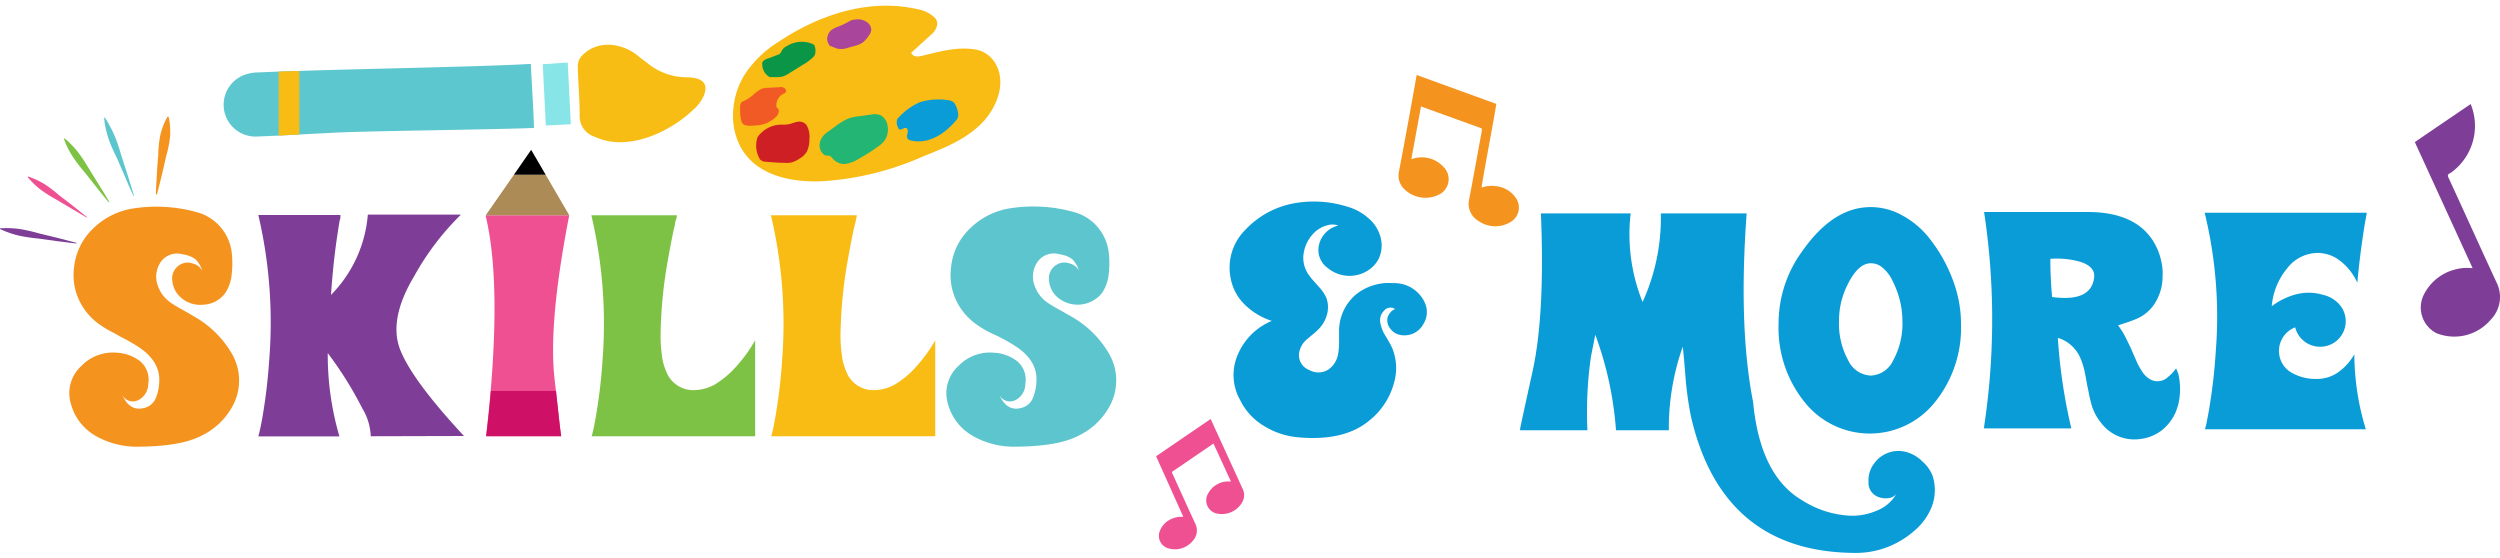 <svg xmlns="http://www.w3.org/2000/svg" viewBox="0 0 300 67"><defs><style>.cls-1{fill:#0a9cd7;}.cls-2{fill:#f5931f;}.cls-3{fill:#7e3e97;}.cls-4{fill:#ee5092;}.cls-5{fill:#7dc245;}.cls-6{fill:#f8bc15;}.cls-7{fill:#5cc5cd;}.cls-8{fill:#ac8b56;}.cls-9{fill:#ce1167;}.cls-10{fill:#22b573;}.cls-11{fill:#ce1f24;}.cls-12{fill:#f15a24;}.cls-13{fill:#0b9647;}.cls-14{fill:#a9459a;}.cls-15{fill:#5dc7cf;}.cls-16{fill:#f8bd14;}.cls-17{fill:#87e5e8;}</style></defs><g id="Layer_3" data-name="Layer 3"><path class="cls-1" d="M147.67,33.34a6.4,6.4,0,0,1,1.8-5.79,10.6,10.6,0,0,1,5.44-3.08,13.43,13.43,0,0,1,6.8.34,6.41,6.41,0,0,1,2.52,1.39,4.46,4.46,0,0,1,1.49,2.5,3.75,3.75,0,0,1-.3,2.4,3.68,3.68,0,0,1-1.57,1.53,4.09,4.09,0,0,1-4.51-.46,2.65,2.65,0,0,1-1.06-2.79,3.09,3.09,0,0,1,2.3-2.31l0,0,0,0-.18-.07a2.26,2.26,0,0,0-.71-.05,3.56,3.56,0,0,0-2.29,1.31,4.4,4.4,0,0,0-1,2.47,3.54,3.54,0,0,0,.76,2.4,6.24,6.24,0,0,0,.49.6l.29.32.28.32a5,5,0,0,1,.92,1.32,3.26,3.26,0,0,1,.14,1.89,3.9,3.9,0,0,1-.85,1.7,6.11,6.11,0,0,1-.72.7l-.41.34-.41.35a2.67,2.67,0,0,0-1,1.72,1.88,1.88,0,0,0,1.2,2,2.22,2.22,0,0,0,2.35-.07,2.87,2.87,0,0,0,1.16-2,9.58,9.58,0,0,0,.09-1.22l0-.62v-.58a5.74,5.74,0,0,1,2-4.54,6.28,6.28,0,0,1,4.49-1.38,4,4,0,0,1,3.81,2.37,2.67,2.67,0,0,1-.19,2.54,2.56,2.56,0,0,1-2.19,1.35,2.22,2.22,0,0,1-1.24-.3,2.19,2.19,0,0,1-.76-.87,1.5,1.5,0,0,1-.07-1.06,1.64,1.64,0,0,1,.87-.93,1,1,0,0,0-1.33.21,1.6,1.6,0,0,0-.46,1.34,4.3,4.3,0,0,0,.64,1.68l.24.4.23.41a5.14,5.14,0,0,1,.39.79,6.33,6.33,0,0,1,.13,4.14,8.6,8.6,0,0,1-2.95,4.43q-3,2.49-8.5,2a9.29,9.29,0,0,1-4.06-1.33,7.36,7.36,0,0,1-2.91-3.12,6.11,6.11,0,0,1-.3-5.46,7.53,7.53,0,0,1,4.09-4.06,8.2,8.2,0,0,1-3.16-1.87A5.92,5.92,0,0,1,147.67,33.34Z"/><path class="cls-1" d="M231.93,57.15a5.62,5.62,0,0,1-.09,3.58,7.23,7.23,0,0,1-2.07,2.92,10.83,10.83,0,0,1-3.28,2,10.52,10.52,0,0,1-3.73.7q-13.74,0-18.51-12a30.26,30.26,0,0,1-1.36-4.49,40.8,40.8,0,0,1-.66-5c-.17-2.08-.27-3.16-.31-3.23a29.43,29.43,0,0,0-1.66,10h-6.34a41.63,41.63,0,0,0-2.42-11.29l-.07-.16s-.17.86-.52,2.64a47.11,47.11,0,0,0-.42,8.81h-8.08v0l0-.08,0-.07q0-.12,1.5-6.93t1-18.94h10.77a21.73,21.73,0,0,0,1.43,10.63,24.28,24.28,0,0,0,2.19-10.63h10.3q-1,13.6.77,22.62.84,8.84,5.88,11.8a11.73,11.73,0,0,0,5.9,1.86,7.47,7.47,0,0,0,3.08-.62,4.62,4.62,0,0,0,2.33-2,1.36,1.36,0,0,1-1,.51,2.34,2.34,0,0,1-1.09-.12,1.8,1.8,0,0,1-1.25-1.82,3.39,3.39,0,0,1,.7-2.26,3.58,3.58,0,0,1,1.86-1.31,3.45,3.45,0,0,1,2.06,0,4.2,4.2,0,0,1,1.84,1.1A4.33,4.33,0,0,1,231.93,57.15Z"/><path class="cls-1" d="M234.45,33.9a14.69,14.69,0,0,1,.87,4.93,14.2,14.2,0,0,1-3.2,9.52,10,10,0,0,1-15.49,0,14.2,14.2,0,0,1-3.2-9.52,14.64,14.64,0,0,1,2.8-8.63q3.39-4.86,7.4-5.3a7.68,7.68,0,0,1,4.55.9,10.49,10.49,0,0,1,3.57,3.09A18.15,18.15,0,0,1,234.45,33.9Zm-9.94,11.17a3.12,3.12,0,0,0,2.67-1.82,9.19,9.19,0,0,0,1.11-4.74,10.1,10.1,0,0,0-.3-2.43,11.36,11.36,0,0,0-.94-2.49,4.5,4.5,0,0,0-1.23-1.54,2.09,2.09,0,0,0-1.58-.44c-.93.14-1.78,1-2.56,2.61a9.57,9.57,0,0,0-1,4.29,9.19,9.19,0,0,0,1.11,4.74A3.14,3.14,0,0,0,224.51,45.07Z"/><path class="cls-1" d="M261.4,44.87a8.09,8.09,0,0,1,0,3.64,8.48,8.48,0,0,1-.34,1,5.72,5.72,0,0,1-1.69,2.16,5.26,5.26,0,0,1-2.46,1,5,5,0,0,1-4.75-1.89A6.15,6.15,0,0,1,251,48.62c-.1-.36-.2-.76-.3-1.22l-.12-.62-.13-.62-.14-.79-.16-.82a9.17,9.17,0,0,0-.49-1.55,4.34,4.34,0,0,0-2.39-2.35l-.33-.1a65.34,65.34,0,0,0,1.62,10.86H238.09v-.06l0-.15a85.87,85.87,0,0,0,0-25.76h12.43c3.65,0,6.23,1.09,7.72,3.27a7.46,7.46,0,0,1,1.1,2.58,7.6,7.6,0,0,1,.17,1.08,6.56,6.56,0,0,1,0,.76,6,6,0,0,1-.71,2.89,4.83,4.83,0,0,1-2.44,2.25c-.38.17-1.11.43-2.19.77a9.7,9.7,0,0,1,1,1.65l.49,1,.46,1.06c.17.38.25.57.25.58a8.69,8.69,0,0,0,.69,1.26,2.7,2.7,0,0,0,1,.95,1.81,1.81,0,0,0,2.14-.34,4.39,4.39,0,0,0,.93-1Zm-10.1-11.6q.13-1.28-1.68-1.86a10.52,10.52,0,0,0-3.58-.35c0,1.59.08,3.12.21,4.58C249.39,36.07,251.08,35.28,251.3,33.27Z"/><path class="cls-1" d="M278.07,45.47a4.4,4.4,0,0,0,2.53-.81,6.6,6.6,0,0,0,1.92-2.15,31,31,0,0,0,1.38,9H264.6a11.42,11.42,0,0,0,.26-1.14c.13-.64.25-1.32.35-2q.48-3,.68-6.17a52.59,52.59,0,0,0-1.33-16.67H284v0a.61.61,0,0,0,0,.14,3,3,0,0,0-.09.47c-.11.56-.21,1.15-.3,1.79q-.46,3-.73,6a6.87,6.87,0,0,0-2-2.58,4.41,4.41,0,0,0-2.76-1,4.66,4.66,0,0,0-3.65,1.84,8.17,8.17,0,0,0-1.86,4.56,8.24,8.24,0,0,1,2.67-1.36,6,6,0,0,1,3.51,0,3.64,3.64,0,0,1,2.14,1.4,3.06,3.06,0,0,1-2.51,4.82,3.08,3.08,0,0,1-3-2.33,3,3,0,0,0-1.61,1.46,3,3,0,0,0,1.06,3.91A5.78,5.78,0,0,0,278.07,45.47Z"/><path class="cls-2" d="M23.17,37.91a12.1,12.1,0,0,1,4.57,4.39A6.42,6.42,0,0,1,28,48.56a8.32,8.32,0,0,1-3.78,3.7c-1.64.87-4.14,1.31-7.48,1.34a10,10,0,0,1-5.15-1.23,6.31,6.31,0,0,1-3.09-3.94,4.39,4.39,0,0,1,1.25-4.5,5.25,5.25,0,0,1,4.31-1.6,4.89,4.89,0,0,1,2.73,1,2.88,2.88,0,0,1,1,2.73A2.19,2.19,0,0,1,16.62,48a1.42,1.42,0,0,1-1.94-.6s0,0,0,0l0,0v0c.62,1.41,1.56,1.91,2.81,1.5a2,2,0,0,0,1.24-1.21,5.89,5.89,0,0,0,.38-1.85c.1-1.73-.82-3.19-2.78-4.39-.34-.22-.76-.46-1.24-.72l-.64-.33L13.76,40a11.94,11.94,0,0,1-2.22-1.37,7.38,7.38,0,0,1-2.26-3.11A7.15,7.15,0,0,1,8.9,32a7.44,7.44,0,0,1,2.27-4.57,8.76,8.76,0,0,1,4.49-2.36,18,18,0,0,1,8.32.5,5.72,5.72,0,0,1,3.83,4.77,11.13,11.13,0,0,1,0,2.5A4.9,4.9,0,0,1,27,35.21a3.44,3.44,0,0,1-2.59,1.35,3.45,3.45,0,0,1-2.74-.89,3,3,0,0,1-1-2.05,1.88,1.88,0,0,1,1-1.89,1.73,1.73,0,0,1,1.42-.12,1.78,1.78,0,0,1,1.17.86,3.3,3.3,0,0,0-.79-1.35,3.26,3.26,0,0,0-1.51-.59,2.4,2.4,0,0,0-2.65.88,3.12,3.12,0,0,0-.43,2.7,4.13,4.13,0,0,0,1.74,2.3,14,14,0,0,0,1.28.76l.67.38Z"/><path class="cls-3" d="M44.49,52.35a6.88,6.88,0,0,0-1-3.32,44.09,44.09,0,0,0-4.16-6.66,34.88,34.88,0,0,0,1.4,10H31q.12-.43.27-1.14c.13-.62.25-1.28.36-2q.48-3,.68-6.1A56.5,56.5,0,0,0,31,25.8h9.85v0l0,.15c0,.15,0,.32-.09.5-.1.58-.19,1.19-.29,1.85-.32,2.1-.57,4.47-.75,7.09a15.5,15.5,0,0,0,4.42-9.64H55.32a31.93,31.93,0,0,0-5.61,7.38q-3.15,5.25-1.65,8.93t7.62,10.26Z"/><path class="cls-4" d="M66.71,46.91c-.06-.51-.12-1-.18-1.61q-.72-6.67,1.78-19.47h-10l0,.06a.42.42,0,0,0,0,.14q1.72,7.29.57,20.88c-.15,1.73-.33,3.54-.56,5.43h9C67.29,52.08,67.07,50.26,66.71,46.91Z"/><path class="cls-5" d="M83.39,46.81a5.15,5.15,0,0,0,2.79-.93,11.17,11.17,0,0,0,2.3-2.05,17.3,17.3,0,0,0,2.14-3V52.35H71c.08-.28.17-.66.27-1.13s.25-1.29.36-2c.32-2,.55-4,.68-6.1a56.52,56.52,0,0,0-1.35-17.29H81.23c0,.06,0,.26-.13.6s-.08.35-.1.48-.1.43-.15.63q-.37,1.76-.66,3.42a54.84,54.84,0,0,0-.92,9.2,16.19,16.19,0,0,0,.13,2.24,6.82,6.82,0,0,0,.54,2.16A3.46,3.46,0,0,0,83.39,46.81Z"/><path class="cls-6" d="M105,46.81a5.15,5.15,0,0,0,2.79-.93,10.91,10.91,0,0,0,2.3-2.05,17.3,17.3,0,0,0,2.14-3V52.35H92.55c.08-.28.17-.66.27-1.13s.25-1.29.36-2c.32-2,.55-4,.68-6.1a56.52,56.52,0,0,0-1.35-17.29h10.31q0,.09-.12.6c0,.19-.09.35-.11.48s-.1.43-.15.63q-.37,1.76-.66,3.42a54.84,54.84,0,0,0-.92,9.2A16.19,16.19,0,0,0,101,42.4a6.82,6.82,0,0,0,.54,2.16A3.47,3.47,0,0,0,105,46.81Z"/><path class="cls-7" d="M128.43,37.91A12.1,12.1,0,0,1,133,42.3a6.42,6.42,0,0,1,.25,6.26,8.32,8.32,0,0,1-3.78,3.7c-1.64.87-4.14,1.31-7.48,1.34a10,10,0,0,1-5.15-1.23,6.35,6.35,0,0,1-3.1-3.94,4.42,4.42,0,0,1,1.26-4.5,5.23,5.23,0,0,1,4.3-1.6,4.9,4.9,0,0,1,2.74,1,2.88,2.88,0,0,1,1,2.73A2.19,2.19,0,0,1,121.88,48a1.43,1.43,0,0,1-1.95-.6s0,0,0,0l0,0v0c.62,1.41,1.56,1.91,2.8,1.5A2,2,0,0,0,124,47.62a5.65,5.65,0,0,0,.37-1.85q.17-2.6-2.77-4.39c-.34-.22-.76-.46-1.24-.72l-.65-.33L119,40a11.61,11.61,0,0,1-2.22-1.37,7.38,7.38,0,0,1-2.26-3.11,7.15,7.15,0,0,1-.38-3.54,7.39,7.39,0,0,1,2.27-4.57,8.76,8.76,0,0,1,4.49-2.36,18,18,0,0,1,8.32.5,5.72,5.72,0,0,1,3.83,4.77,10.53,10.53,0,0,1,0,2.5,4.9,4.9,0,0,1-.84,2.38,3.75,3.75,0,0,1-5.33.46,3,3,0,0,1-1-2.05,1.88,1.88,0,0,1,1-1.89,1.73,1.73,0,0,1,1.42-.12,1.78,1.78,0,0,1,1.17.86,3.41,3.41,0,0,0-.79-1.35,3.26,3.26,0,0,0-1.51-.59,2.4,2.4,0,0,0-2.65.88,3.09,3.09,0,0,0-.43,2.7,4.13,4.13,0,0,0,1.74,2.3,14,14,0,0,0,1.28.76l.67.38Z"/><path class="cls-2" d="M20.23,14a6.54,6.54,0,0,1,.18,1.22,9.45,9.45,0,0,1,0,1.19,13.26,13.26,0,0,1-.47,2.32c-.17.77-.34,1.54-.53,2.31s-.37,1.54-.58,2.3h-.12c0-.8.08-1.59.11-2.38s.11-1.57.17-2.36a13.1,13.1,0,0,1,.24-2.35,8,8,0,0,1,.35-1.15A5.91,5.91,0,0,1,20.11,14Z"/><path class="cls-7" d="M12.59,14.11a16.3,16.3,0,0,1,1.18,2.22,24.44,24.44,0,0,1,.8,2.37l.77,2.38.74,2.39-.08,0c-.35-.75-.69-1.51-1-2.27l-1-2.3a19.33,19.33,0,0,1-1-2.31c-.12-.4-.23-.8-.32-1.21a6.7,6.7,0,0,1-.18-1.27Z"/><path class="cls-5" d="M7.74,16.59a11.36,11.36,0,0,1,1.64,1.69,21,21,0,0,1,1.28,1.94l1.24,2c.41.66.82,1.32,1.22,2l-.07.05c-.5-.59-1-1.2-1.47-1.8l-1.44-1.82a18.05,18.05,0,0,1-1.41-1.85,10.3,10.3,0,0,1-1.05-2.1Z"/><path class="cls-4" d="M3.37,21.18a10,10,0,0,1,2,.93A15.31,15.31,0,0,1,7.06,23.4l1.7,1.31,1.68,1.35,0,.07L8.53,25,6.69,23.91a15.39,15.39,0,0,1-1.81-1.15,9.67,9.67,0,0,1-1.56-1.51Z"/><path class="cls-3" d="M0,27.4a11.55,11.55,0,0,1,2.36.08A19.79,19.79,0,0,1,4.65,28l2.27.55,2.26.59,0,.08c-.77-.08-1.55-.19-2.32-.28l-2.31-.32a20.13,20.13,0,0,1-2.31-.35A11.54,11.54,0,0,1,0,27.48Z"/><polygon class="cls-8" points="68.31 25.83 65.48 20.97 61.67 20.97 58.29 25.83 68.31 25.83"/><polygon points="63.74 17.98 61.67 20.97 65.48 20.97 63.74 17.98"/><path class="cls-9" d="M67.35,52.34h-9c.23-1.89.41-3.7.56-5.43h7.81C67.07,50.26,67.29,52.08,67.35,52.34Z"/><path class="cls-6" d="M112.26,2.22a1.05,1.05,0,0,1,.16.93,2.13,2.13,0,0,1-.73,1.05l-2.35,2.14c.25.52.8.48,1.25.37,2.15-.52,4.34-1.15,6.52-.76s3.65,2.91,2.56,5.9c-1.55,4.25-6.09,5.76-9.08,7a35,35,0,0,1-11.8,2.89c-3.58.19-9.74-.51-10.74-6.59A9.37,9.37,0,0,1,89.39,8.9a13.05,13.05,0,0,1,4-3.86c5.11-3.42,11.09-5.24,16.74-3.93A3.83,3.83,0,0,1,112.26,2.22Z"/><path class="cls-1" d="M107.89,15.51a.54.54,0,0,1-.13-.22,1.28,1.28,0,0,1-.09-1,.61.61,0,0,1,.15-.17,7.66,7.66,0,0,1,2.55-1.85,7.56,7.56,0,0,1,3.37-.25,1.18,1.18,0,0,1,.74.3,2.49,2.49,0,0,1,.46,1.11,1.31,1.31,0,0,1,0,.68.83.83,0,0,1-.18.3c-1.5,1.81-3.49,2.93-5.49,2.44a.5.5,0,0,1-.42-.35c-.07-.28.12-.53.08-.81C108.84,14.91,108.18,15.72,107.89,15.51Z"/><path class="cls-10" d="M98.88,18.56a1.41,1.41,0,0,1-.53-1.1,1.79,1.79,0,0,1,.38-1.08,3,3,0,0,1,.74-.65l.88-.64a7.4,7.4,0,0,1,1.36-.83,5.62,5.62,0,0,1,1.45-.32l1.36-.19a2,2,0,0,1,1.18.09,1.76,1.76,0,0,1,.8,1.18,2.48,2.48,0,0,1-.2,1.6,2.69,2.69,0,0,1-.86.91A21.84,21.84,0,0,1,103.15,19a4.24,4.24,0,0,1-1.8.68,1.77,1.77,0,0,1-1.36-.58c-.13-.13-.22-.29-.38-.37S99.12,18.72,98.88,18.56Z"/><path class="cls-11" d="M93.21,15c.45-.08.91,0,1.36-.08s.74-.24,1.12-.3a1.09,1.09,0,0,1,1.08.37,2.72,2.72,0,0,1,.36,1.69,3.29,3.29,0,0,1-.3,1.49A2.28,2.28,0,0,1,96,19a3.54,3.54,0,0,1-1,.49,2.81,2.81,0,0,1-.82.05c-.76,0-1.52-.07-2.28-.13a1,1,0,0,1-.69-.27,3.19,3.19,0,0,1-.3-2.69A3.54,3.54,0,0,1,93.21,15Z"/><path class="cls-12" d="M88.82,13a1.15,1.15,0,0,1,.08-.62.62.62,0,0,1,.32-.24,5.11,5.11,0,0,0,1.09-.69,4.46,4.46,0,0,1,1.08-.79,2.59,2.59,0,0,1,.73-.12l1.43-.08a.73.73,0,0,1,.66.18.42.42,0,0,1,.11.3c0,.21-.22.28-.37.34a1.53,1.53,0,0,0-.78,1.32.37.37,0,0,0,0,.21c0,.09.11.12.17.18a.63.63,0,0,1,.07.59,1.07,1.07,0,0,1-.31.46,3.55,3.55,0,0,1-2.22,1c-.48,0-1.59.28-1.89-.41A5.17,5.17,0,0,1,88.82,13Z"/><path class="cls-13" d="M91.48,7.85a.87.87,0,0,1,0-.36.58.58,0,0,1,.16-.21A1.52,1.52,0,0,1,92.22,7l1.1-.42a.77.77,0,0,0,.33-.2,2.16,2.16,0,0,0,.18-.34,1.46,1.46,0,0,1,.66-.55,3.33,3.33,0,0,1,3.09-.18l.12.09a.75.75,0,0,1,.09.24,1.57,1.57,0,0,1,0,.91.89.89,0,0,1-.23.33,5.68,5.68,0,0,1-1.22.89l-1,.63-.72.44a3.2,3.2,0,0,1-.67.33,2.09,2.09,0,0,1-.49.08,7.63,7.63,0,0,1-.82,0,.89.89,0,0,1-.28,0A1.7,1.7,0,0,1,91.48,7.85Z"/><path class="cls-14" d="M99.48,5.33a1.13,1.13,0,0,1-.17-1,1.41,1.41,0,0,1,.55-.79,3.3,3.3,0,0,1,.76-.36,10.37,10.37,0,0,0,1.17-.55,2.14,2.14,0,0,1,.4-.2,1.63,1.63,0,0,1,.48-.09,1.86,1.86,0,0,1,1.57.49,1.1,1.1,0,0,1,.31.77,1.32,1.32,0,0,1-.3.68,3.4,3.4,0,0,1-.67.78,2.59,2.59,0,0,1-.84.4l-1,.28a2.33,2.33,0,0,1-1.33.08l-.32-.13c-.24-.09-.64-.22-.63-.33Z"/><path class="cls-15" d="M64.08,15.35c-3.67.18-20,.37-23.7.56l-4.46.23-2.48.13-2.51.11a3.82,3.82,0,0,1-1.4-7.46,4.53,4.53,0,0,1,1.22-.22l2.69-.11,2.48-.08C44.5,8.23,58.05,8,63.46,7.68h.24C63.82,10.22,64,12.73,64.08,15.35Z"/><path class="cls-16" d="M77.63,7.52a7.4,7.4,0,0,0,4.59,1.75c1.53,0,3,.37,2.22,2.25a4.85,4.85,0,0,1-1.24,1.64c-2.88,2.75-7.94,5.09-11.83,3.25a2.58,2.58,0,0,1-1.81-2.64c0-1.94-.19-3.9-.23-5.85a1.83,1.83,0,0,1,.43-1.16c1.85-2,4.77-1.67,6.77-.09C76.9,7,77.26,7.25,77.63,7.52Z"/><path class="cls-17" d="M65.13,7.71l3-.21c.13,2.51.25,5,.37,7.41l-3,.15C65.38,12.71,65.25,10.19,65.13,7.71Z"/><path class="cls-4" d="M138.73,54.75l6.55-4.47.09.2,3.74,8.16a1.72,1.72,0,0,1-.06,1.66,2.81,2.81,0,0,1-2.94,1.34A1.61,1.61,0,0,1,145,59.18a2.72,2.72,0,0,1,2.54-1.4h.17l-2.09-4.55-.79.53c-1.36.93-2.72,1.87-4.09,2.79a.16.16,0,0,0-.07.24c.92,2,1.81,4,2.74,6a1.84,1.84,0,0,1-.31,2.15,2.77,2.77,0,0,1-3,.83,1.56,1.56,0,0,1-.94-2,2.58,2.58,0,0,1,1.55-1.55,2.73,2.73,0,0,1,1.23-.2H142Z"/><path class="cls-2" d="M179.56,12.47,170,9l-.05.28q-1,5.67-2.08,11.33a2.24,2.24,0,0,0,.61,2.05,3.62,3.62,0,0,0,4.09.74,2.06,2.06,0,0,0,.61-3.41,3.51,3.51,0,0,0-3.61-.95l-.21.06c.39-2.11.77-4.21,1.16-6.33l1.15.42,6,2.17c.15.06.18.12.16.28-.51,2.75-1,5.52-1.53,8.27a2.37,2.37,0,0,0,1.08,2.58,3.53,3.53,0,0,0,4,.08,2,2,0,0,0,.54-2.79,3.25,3.25,0,0,0-2.42-1.44,3.52,3.52,0,0,0-1.61.14l-.11,0C178.34,19.14,179,15.82,179.56,12.47Z"/><path class="cls-3" d="M293.81,21.3c-.11-.24-.08-.35.14-.5l.05,0a6.9,6.9,0,0,0,2.51-8.24l0-.09q-3.37,2.28-6.73,4.58l6.93,15.12h-.18a5.45,5.45,0,0,0-2,.19,5.79,5.79,0,0,0-3.67,3,3.46,3.46,0,0,0,1.49,4.61,5.73,5.73,0,0,0,6.54-1.61,3.89,3.89,0,0,0,.67-4.52C297.61,29.63,295.73,25.46,293.81,21.3Z"/><path class="cls-16" d="M35.92,8.51v7.63l-2.48.13V8.59Z"/></g></svg>